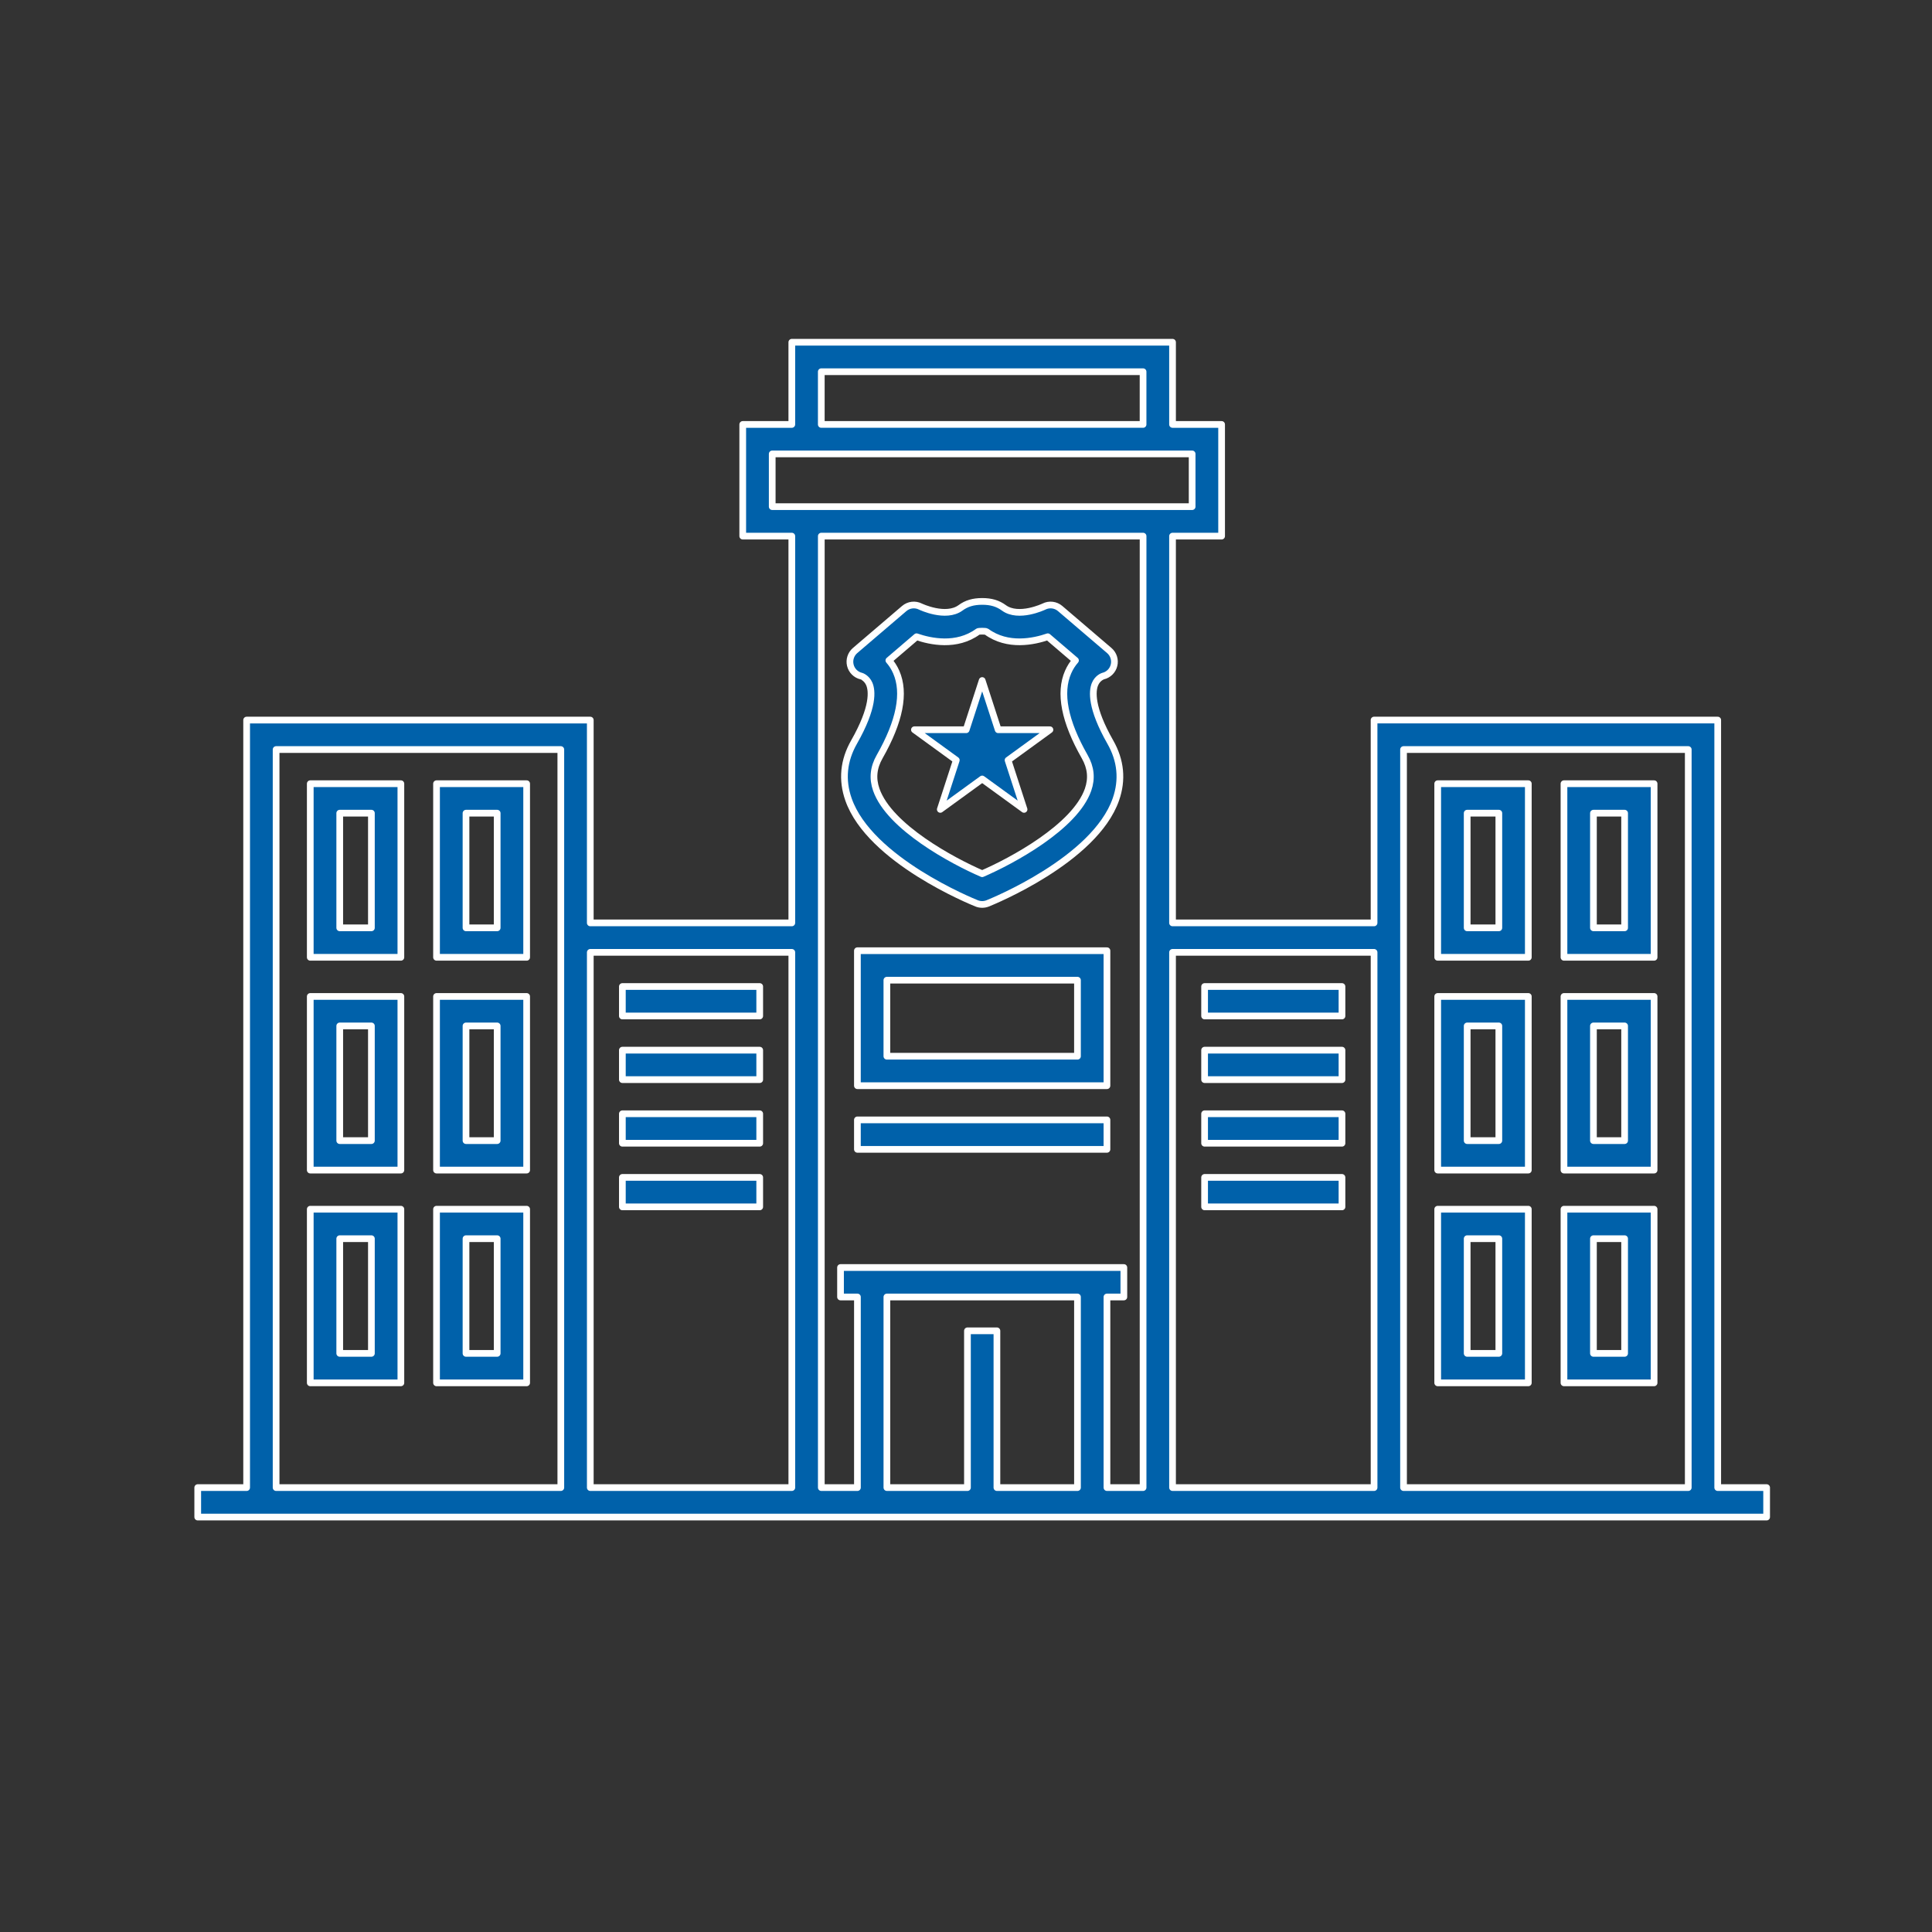 <svg xmlns="http://www.w3.org/2000/svg" id="Layer_1" viewBox="0 0 216 216"><rect x="0" y="0" width="216" height="216" fill="#333333" stroke="none"/><defs><style>.cls-1{fill:#0061aa;stroke:#fff;stroke-linecap:round;stroke-linejoin:round;stroke-width:.75px;}</style></defs><path class="cls-1" d="M34.688,107.028h10.13v-19.41h-10.13v19.41Zm3.295-16.115h3.54v12.82h-3.54v-12.82Z"></path><path class="cls-1" d="M48.805,107.028h10.075v-19.41h-10.075v19.41Zm3.295-16.115h3.485v12.82h-3.485v-12.82Z"></path><path class="cls-1" d="M34.688,130.818h10.13v-19.413h-10.13v19.413Zm3.295-16.118h3.54v12.823h-3.54v-12.823Z"></path><path class="cls-1" d="M48.805,130.818h10.075v-19.413h-10.075v19.413Zm3.295-16.118h3.485v12.823h-3.485v-12.823Z"></path><path class="cls-1" d="M34.688,154.604h10.13v-19.413h-10.13v19.413Zm3.295-16.118h3.54v12.823h-3.54v-12.823Z"></path><path class="cls-1" d="M48.805,154.604h10.075v-19.413h-10.075v19.413Zm3.295-16.118h3.485v12.823h-3.485v-12.823Z"></path><path class="cls-1" d="M160.737,107.028h10.13v-19.41h-10.13v19.41Zm3.295-16.115h3.54v12.82h-3.54v-12.82Z"></path><path class="cls-1" d="M174.854,107.028h10.075v-19.41h-10.075v19.41Zm3.295-16.115h3.485v12.82h-3.485v-12.82Z"></path><path class="cls-1" d="M160.737,130.818h10.13v-19.413h-10.13v19.413Zm3.295-16.118h3.54v12.823h-3.54v-12.823Z"></path><path class="cls-1" d="M174.854,130.818h10.075v-19.413h-10.075v19.413Zm3.295-16.118h3.485v12.823h-3.485v-12.823Z"></path><path class="cls-1" d="M160.737,154.604h10.13v-19.413h-10.13v19.413Zm3.295-16.118h3.54v12.823h-3.54v-12.823Z"></path><path class="cls-1" d="M174.854,154.604h10.075v-19.413h-10.075v19.413Zm3.295-16.118h3.485v12.823h-3.485v-12.823Z"></path><path class="cls-1" d="M192.043,166.314V80.504h-38.421v22.676h-22.531V59.939h5.486v-12.485h-5.486v-9.19h-42.566v9.19h-5.486v12.485h5.486v43.242h-22.531v-22.676H27.574v85.81h-5.467v3.295H197.511v-3.295h-5.467ZM91.821,41.558h35.975v5.895h-35.975v-5.895Zm-5.486,15.085v-5.895h46.948v5.895h-46.948ZM30.869,166.314V83.799h31.831v82.515H30.869Zm35.126,0v-59.839h22.531v59.839h-22.531Zm45.462,0v-17.527h-3.295v17.527h-9.007v-21.309h21.308v21.309h-9.007Zm12.302,0v-21.309h1.889v-3.295h-31.676v3.295h1.889v21.309h-4.038V59.939h35.975v106.375h-4.038Zm7.333,0v-59.839h22.531v59.839h-22.531Zm25.826,0V83.799h31.831v82.515h-31.831Z"></path><rect class="cls-1" x="134.676" y="110.294" width="15.359" height="3.295"></rect><rect class="cls-1" x="134.676" y="117.409" width="15.359" height="3.295"></rect><rect class="cls-1" x="134.676" y="124.521" width="15.359" height="3.295"></rect><rect class="cls-1" x="134.676" y="131.635" width="15.359" height="3.295"></rect><rect class="cls-1" x="69.582" y="110.294" width="15.355" height="3.295"></rect><rect class="cls-1" x="69.582" y="117.409" width="15.355" height="3.295"></rect><rect class="cls-1" x="69.582" y="124.521" width="15.355" height="3.295"></rect><rect class="cls-1" x="69.582" y="131.635" width="15.355" height="3.295"></rect><path class="cls-1" d="M122.413,76.507c.29-.717,.885-.907,.911-.917,.605-.141,1.081-.611,1.226-1.216,.148-.602-.058-1.239-.528-1.641l-5.496-4.698c-.509-.435-1.226-.518-1.818-.216-.026,.013-2.832,1.348-4.476,.138-.676-.496-1.426-.718-2.423-.718-.998,0-1.748,.222-2.42,.718-1.657,1.21-4.457-.129-4.479-.138-.589-.302-1.31-.219-1.818,.216l-5.496,4.698c-.47,.402-.676,1.04-.528,1.641,.145,.605,.621,1.075,1.226,1.216,.007,0,.592,.187,.888,.866,.325,.747,.537,2.581-1.699,6.51-1.178,2.066-1.387,4.225-.621,6.413,2.375,6.783,13.849,11.427,14.335,11.623,.196,.077,.405,.116,.611,.116,.206,0,.415-.039,.611-.116,.486-.196,11.961-4.839,14.336-11.623,.766-2.188,.557-4.347-.621-6.413-2.204-3.871-2.024-5.708-1.722-6.458Zm-.766,11.781c-1.461,4.177-8.54,7.971-11.838,9.396-3.298-1.425-10.378-5.219-11.839-9.396-.441-1.265-.319-2.474,.377-3.694,2.249-3.948,2.874-7.131,1.854-9.457-.229-.525-.515-.952-.824-1.3l3.095-2.648c1.542,.534,4.479,1.171,6.864-.573,.084-.065,.859-.065,.949,0,2.381,1.744,5.319,1.107,6.861,.573l3.095,2.648c-.309,.348-.595,.775-.824,1.3-1.02,2.327-.396,5.509,1.853,9.457,.695,1.22,.818,2.429,.377,3.694Z"></path><polygon class="cls-1" points="111.597 81.587 109.809 76.083 108.02 81.587 102.233 81.587 106.915 84.989 105.126 90.492 109.809 87.091 114.49 90.492 112.702 84.989 117.384 81.587 111.597 81.587"></polygon><path class="cls-1" d="M95.859,121.383h27.899v-15.092h-27.899v15.092Zm3.295-11.797h21.308v8.502h-21.308v-8.502Z"></path><rect class="cls-1" x="95.859" y="125.203" width="27.899" height="3.295"></rect></svg>